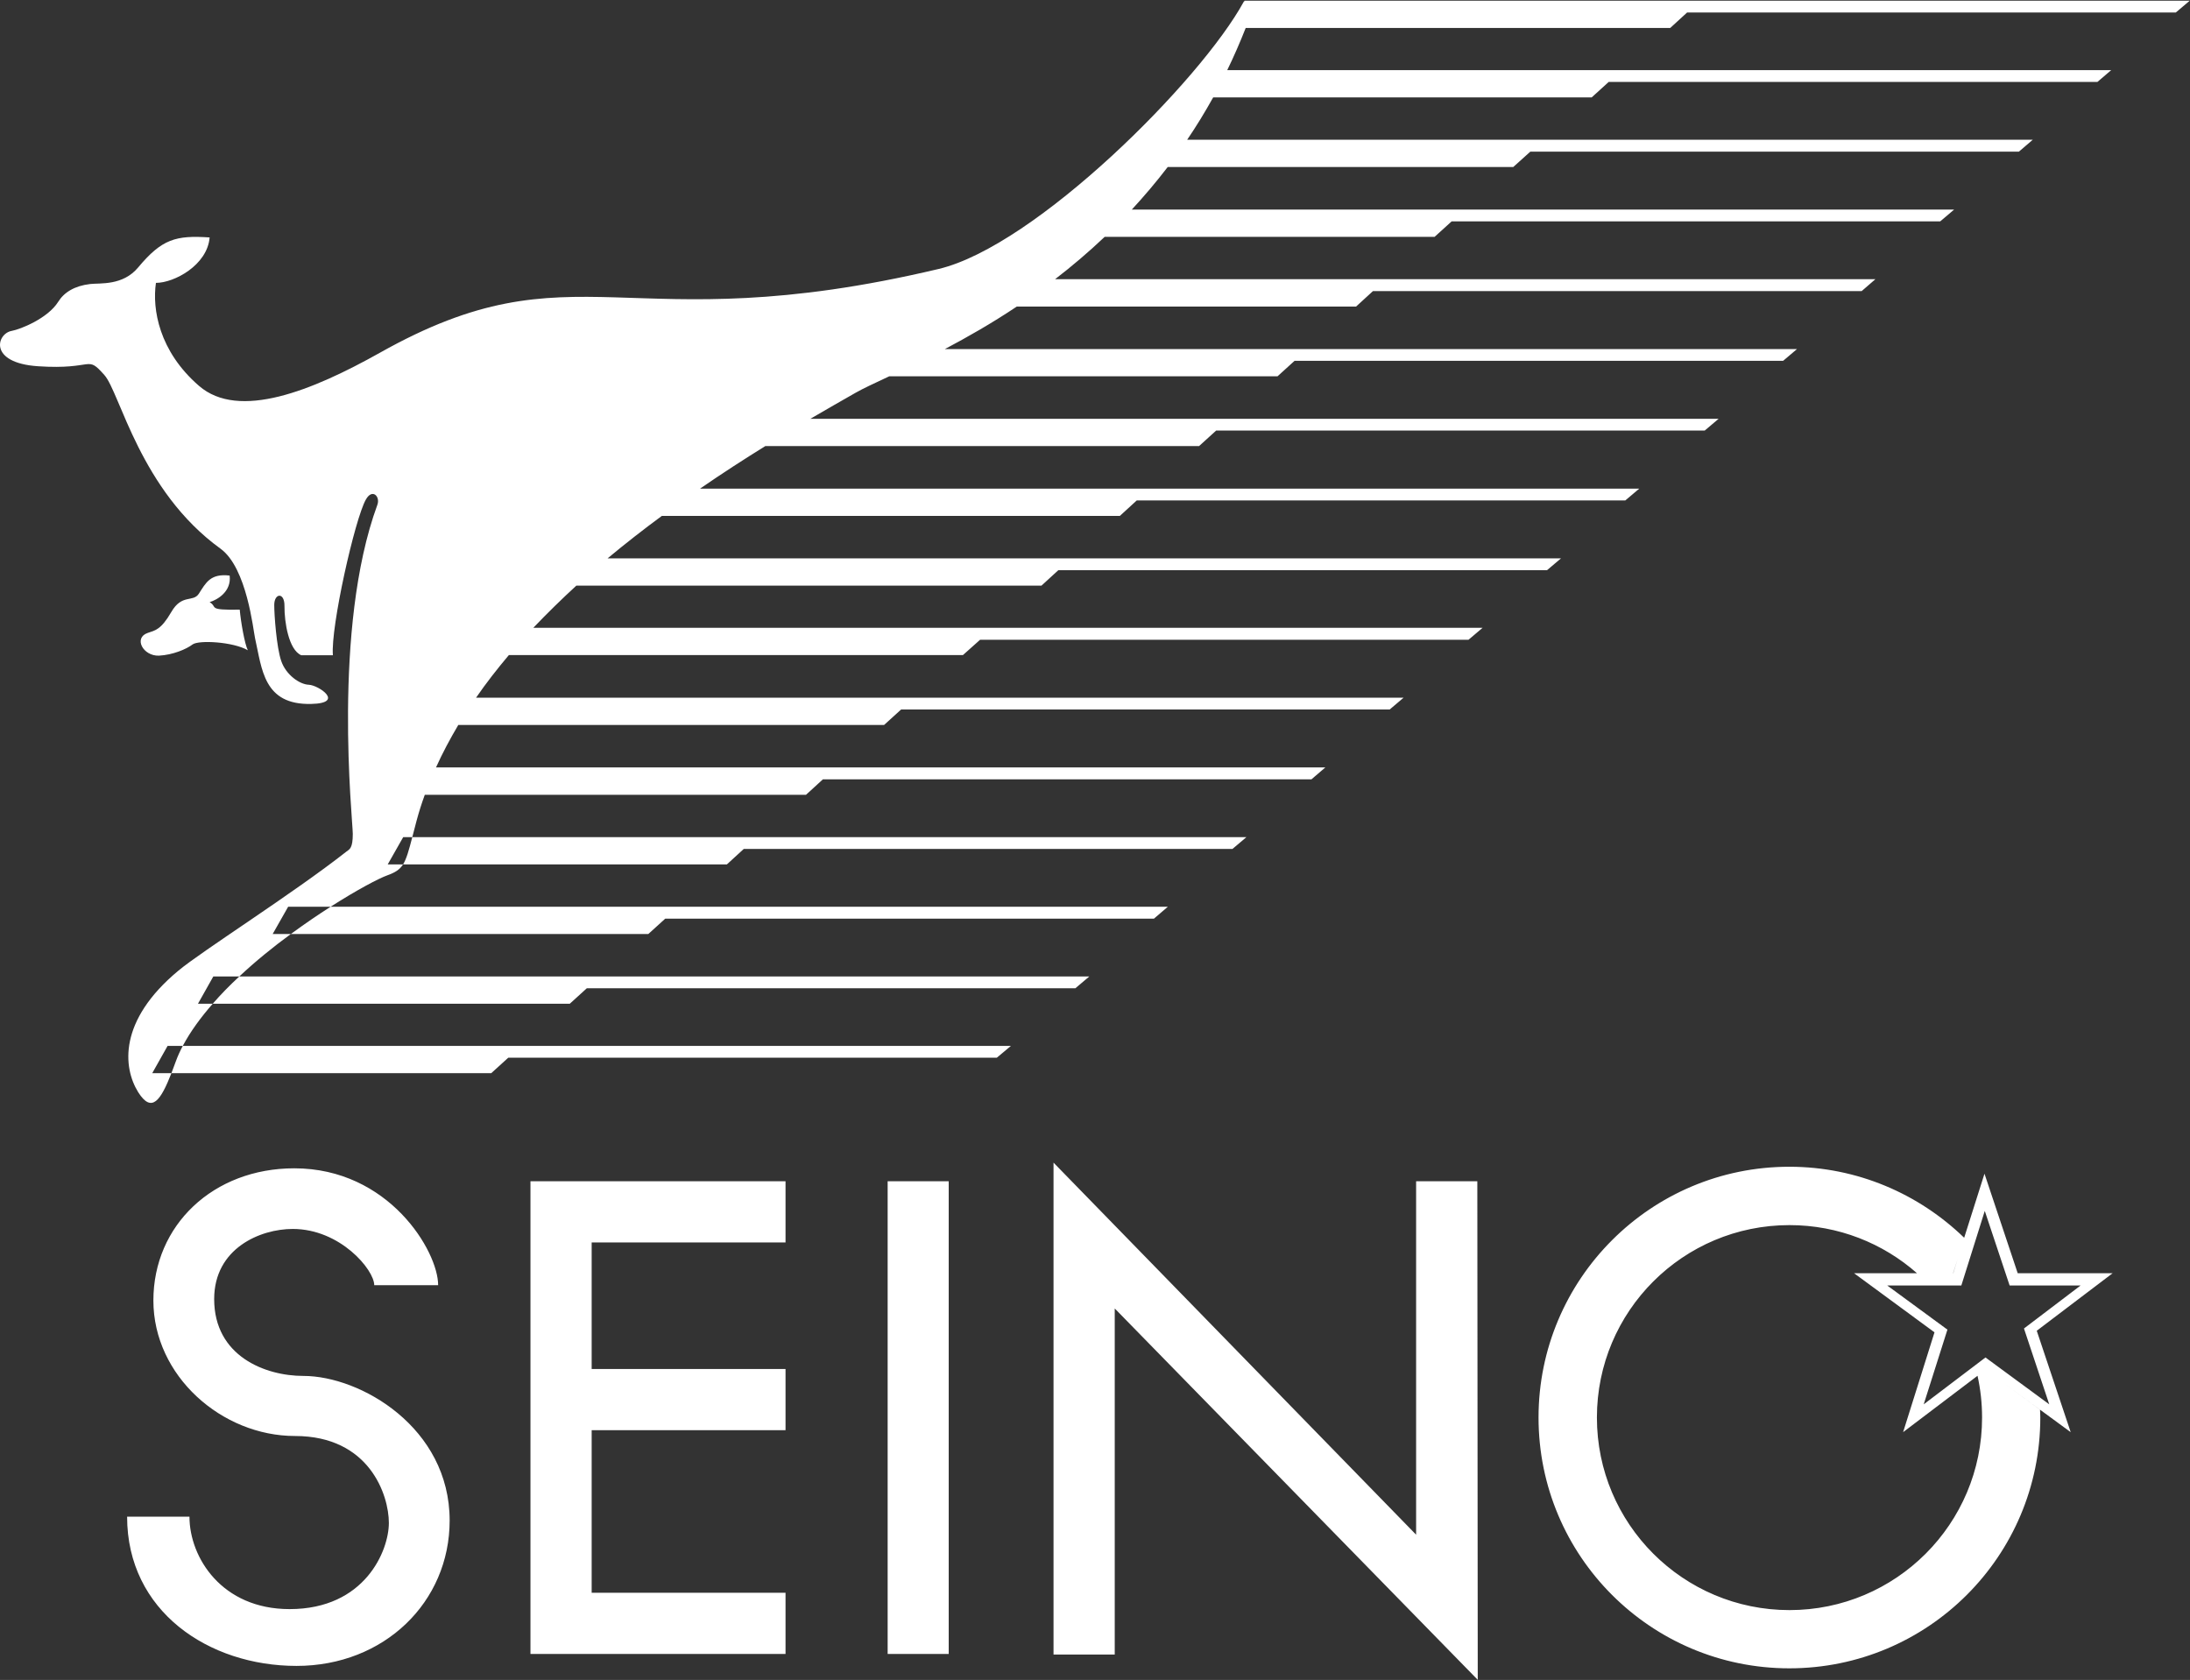 <svg version="1.2" xmlns="http://www.w3.org/2000/svg" viewBox="0 0 1542 1183" width="1542" height="1183"><rect x="0" y="0" width="1542" height="1183" fill="#333333" stroke="none"/><style>.a{fill:#fff}</style><path fill-rule="evenodd" class="a" d="m109.8 199.2c-2.7 18.4 2.1 48.1 30.3 72.5 28.1 24.4 79.9 3.3 127.2-23.2 138.6-78 172.2-6.6 393.6-59.1 68.2-16.2 184.6-132.6 214.9-188.3h0.2l0.3-0.6h665.5l-9.8 8.3h-344.1l-11.9 10.9h-298.9q-6.1 15.5-13 29.7h622.4l-9.7 8.3h-344.1l-12 10.9h-266.5c-5.8 10.4-11.9 20.4-18.3 29.8h595.4l-9.8 8.4h-344l-12 10.8h-243.3c-8.2 10.7-16.7 20.7-25.3 30h579l-9.8 8.3h-344l-12 10.9h-232.3c-11.5 10.9-23.2 20.8-34.9 29.8h577.6l-9.7 8.4h-344.1l-11.9 10.9h-238.9c-17.8 11.9-35.1 21.7-50.6 29.9h600l-9.8 8.3h-344l-12 10.9h-273.4c-10.2 4.8-18.3 8.5-23.7 11.6-10 5.7-20.7 11.8-31.8 18.3h639.5l-9.8 8.3h-344l-12 10.9h-305.4c-15 9.3-30.5 19.3-46 30h661.3l-9.8 8.3h-344l-11.9 10.9h-322.5c-12.9 9.5-25.7 19.5-38.2 29.9h671.3l-9.8 8.3h-344.1l-11.9 10.9h-327.5q-15.7 14.4-30.3 29.7h668.4l-9.9 8.4h-343.9l-12.1 10.8h-319.7c-8.2 9.7-16 19.7-23.1 30h653.1l-9.8 8.3h-344l-12 10.9h-299.8c-5.8 9.8-11.1 19.7-15.7 29.9h626.2l-9.8 8.4h-344l-11.9 10.9h-268.4q-3.3 9-5.8 18.3c-1.2 4.4-2.2 8.2-3 11.5h-6.4l-10.9 19.2h10.8c-2.4 3.7-5.5 5.7-11.1 7.7-6.1 2.2-21.3 10.2-39.9 22.1h-29.9l-10.9 19.2h12.8c-12.3 9-24.8 19.1-36.3 29.9h-18.3l-10.8 19.2h10.4c-8.5 9.7-15.8 19.7-21.1 29.7h-10.7l-10.8 19.2h13.5c-7.5 19.1-13.8 28.6-23.4 13.4-10.8-17.4-14-50.4 28.2-85.5 16.6-13.9 80.6-54.2 118.5-84 2.2-1.6 4.4-2.3 4.4-12.4 0-9.7-14.7-144.5 17.3-231.7 2.2-5.9-3.6-11.8-8.1-3.7-7.7 13.5-24.9 89.9-23.2 109.6h-22.3c-8.8-3.8-11.9-23.2-11.8-34.7 0.1-9.9-7.2-9.1-7.2-0.7 0 7.1 1.6 29.7 4.9 39.4 3.3 9.8 13 16.6 19.5 16.8 6.8 0.3 25.7 13 1.6 13.5-33.6 0.8-34.6-24.6-39.5-46.2-1.3-5.7-5.7-49.6-24.3-63.1-56.7-41-70.8-110-81.8-122.3-13-14.6-6.5-3.5-46.8-6.2-35.2-2.4-29-23.1-18.4-24.9 6-1.1 25.3-8.7 32.7-20.5 4.1-6.6 11.4-11.2 22.5-12.5 7-0.8 23 1.3 33.8-11.7 16.7-20 26.5-22.7 50.3-21.1-1.6 19.5-24.9 32-37.8 32zm18.9 537.3h583.1l-9.9 8.3h-344l-12 10.9h-225.2q1.5-3.9 3.1-8.3 2-5.5 4.9-10.9zm18.9-312.5c6 3.6-2.1 5.7 21.2 5.3 0.8 8.9 3.5 24.2 5.7 28.6-10.3-6-34.5-7.3-38.9-4.1-4.3 3.3-13.9 7.4-23.7 7.9-11.1 0.4-18.1-12.5-7.9-16 5.2-1.8 9.3-2.1 16.6-14.7 7.5-13 15.2-6.6 19.4-12.9 5-7.8 8.2-14.4 21.7-12.8 1.4 11.2-8.6 17.1-14.1 18.7zm253.6 282.8h-251.4c5.7-6.6 12-13 18.7-19.2h598.5l-9.8 8.3h-344zm110.6-98.1h-228c2.4-3.9 4-9.6 6.5-19.2h587.3l-9.8 8.3h-344.1zm-55.3 49h-251.7c9.7-7.1 19.2-13.6 28-19.2h589.5l-9.8 8.4h-344.1z"/><path fill-rule="evenodd" class="a" d="m206.1 865.4c-22.8 0-55.3 13.6-55.3 49.4 0 40.1 35.8 54.1 62.8 54.1 40.2 0 103 36.3 103 101.8 0 57.5-46.1 102.4-107.8 102.4-61.8 0-119.3-38.4-119.3-105.1h43.9c0 28.8 22.8 65.1 70.5 65.1 53.1 0 69.9-41.2 69.9-60.7 0-19.5-13.6-61.2-66.1-61.2-51.5 0-99.7-42.3-99.7-95.4 0-53.1 42.2-93.1 99.2-93.1 66.6 0 101.3 58.4 101.3 82.3h-45c0-10.8-23.9-39.6-57.4-39.6zm210.5 9.5v89.1h136.5v43.1h-136.5v114.5h136.5v43.1h-179.6v-332.9h179.6v43.1zm251.4-43.1v332.9h-43v-332.9zm372.5 351.1l-255.6-261.5v243.7h-43.1v-346.4l255.3 262v-248.9h43.1zm417.5-174.4l-47.2-34.6 25.6 18.8c0.1 1.8 0.2 3.7 0.2 5.5 0 97.6-79.1 176.6-176.7 176.6-97.5 0-176.6-79-176.6-176.6 0-97.5 79.1-176.6 176.6-176.6 47.9 0 91.3 19.2 123.1 50l14.3-45.1 23.4 70.1h66.8l-53.4 40.5zm-60-52.6l44.9 33-17.8-53.4 39.9-30.3h-50l-17.5-52.5-16.5 52.5h-52.2l42.4 31.1-16.7 52.6zm-58 52.6l22.1-70.3-56.6-41.6h44.3c-23.9-21.1-55.4-33.9-89.8-33.9-74.9 0-135.6 60.6-135.6 135.5 0 74.9 60.7 135.6 135.6 135.6 74.9 0 135.6-60.7 135.6-135.6 0-10.1-1.1-19.9-3.2-29.4zm35.3-111.9l3-9.7-3.1 9.7zm22.7 67.9l-3.3 2.5z"/></svg>